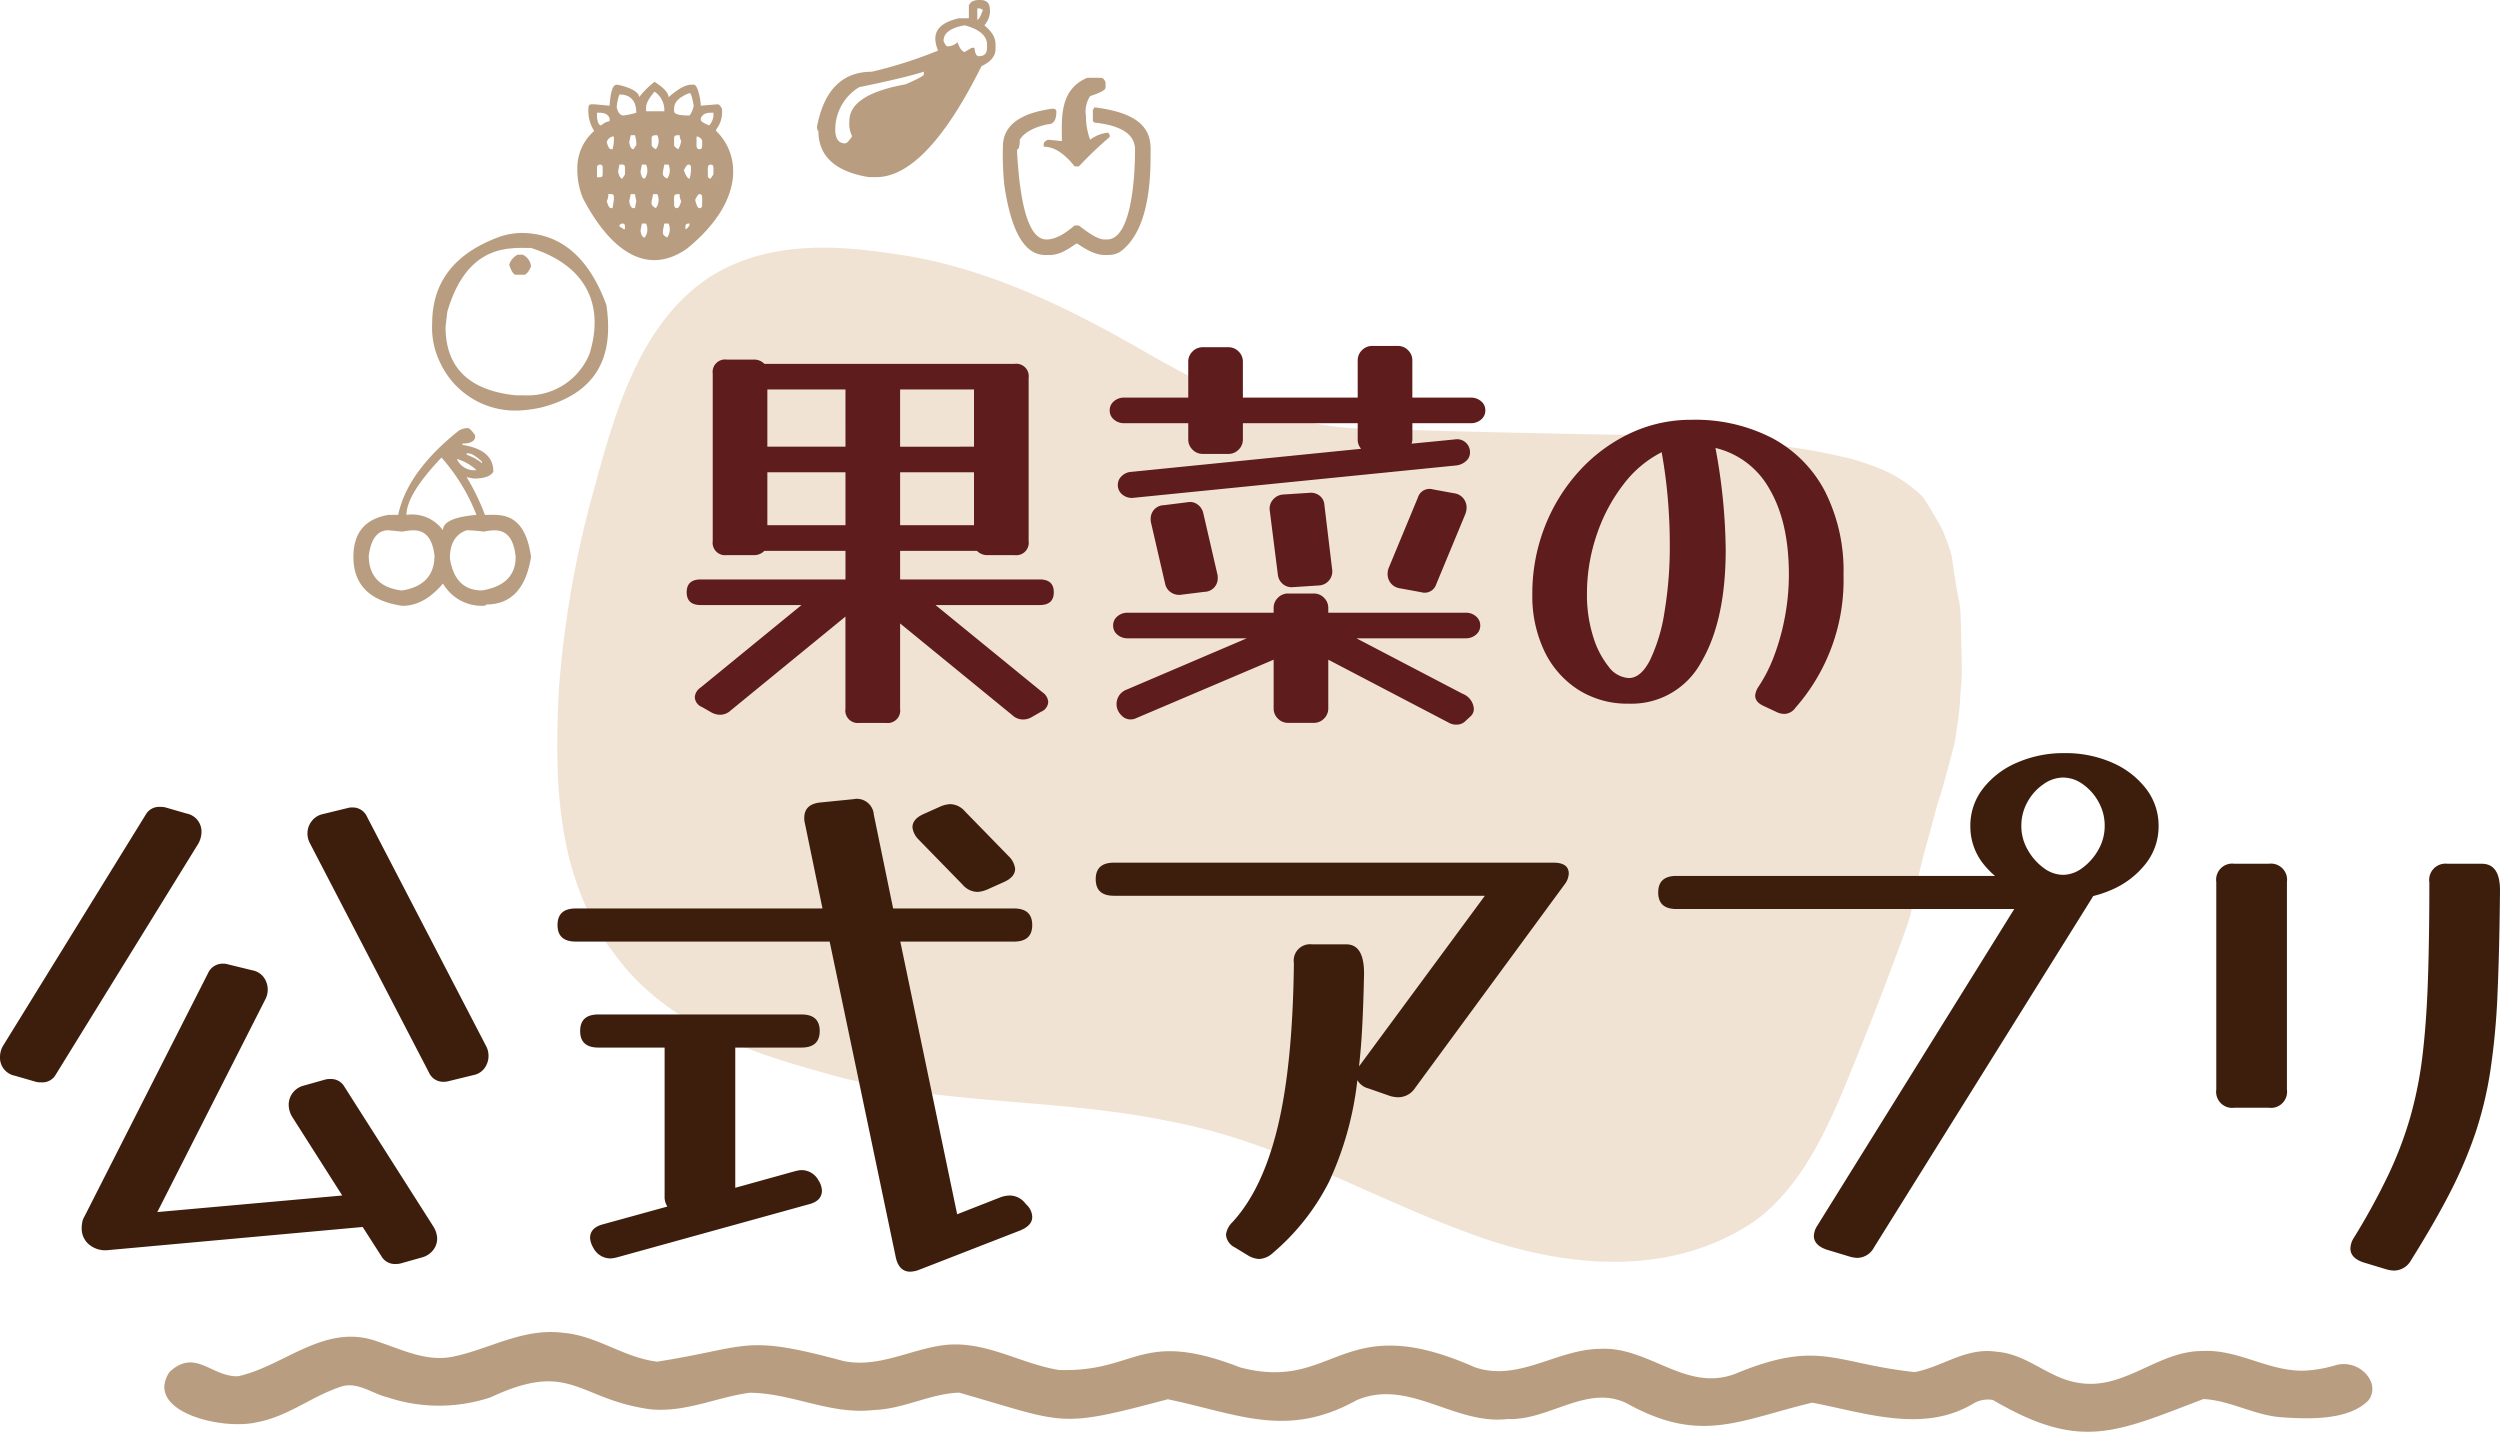 <svg xmlns="http://www.w3.org/2000/svg" width="339.675" height="194.532" viewBox="0 0 339.675 194.532">
  <g id="グループ_3869" data-name="グループ 3869" transform="translate(-788.662 -3593.741)">
    <path id="パス_9515" data-name="パス 9515" d="M572.707,588.38a18.092,18.092,0,0,1-6.751-2.22c-.2-.172-.4-.342-.595-.514l-.028-.025,0,0-.018-.014h0c-.958-.869-1.875-1.809-2.794-2.729a9.029,9.029,0,0,1-.581-.7q-.464-.623-.922-1.255l-.031-.047h0a14.286,14.286,0,0,1-.963-1.559c-.242-.516-.445-1.05-.671-1.577-.3-.695-.619-1.378-.924-2.071-.442-1-.973-1.956-1.374-2.972,0-.014-.008-.025-.013-.036-.436-1.3-.8-2.634-1.187-3.953l-.018-.065c-.014-.044-.026-.087-.041-.132-.005-.02-.011-.039-.017-.059a.049.049,0,0,0,0-.015c-.01-.036-.02-.074-.033-.11-.165-.563-.333-1.126-.494-1.689-.232-.819-.479-1.633-.69-2.457-.012-.058-.026-.114-.038-.171l0-.013,0,.013.006.033-.012-.051v0l0-.014v0l-.031-.132v-.01l0-.01v-.008l.005.014c-.016-.069-.031-.136-.047-.2l-.006-.026a.113.113,0,0,0,0-.021c-.023-.1-.043-.2-.065-.3.006.029.01.058.017.087-.025-.112-.047-.223-.071-.338v-.009l0-.013,0,.007a.2.2,0,0,0-.006-.026v0l0-.007v-.008c-.005-.027-.011-.054-.016-.082v0c0-.015-.006-.03-.008-.045l0,.02,0-.02c0-.016-.005-.03-.008-.045v0l-.006-.029a.047.047,0,0,1,0-.018v0l0,0v0a.025.025,0,0,0,0-.013c0-.005,0-.012,0-.018-.055-.288-.107-.576-.161-.865-.008-.046-.016-.1-.026-.143.008.047.017.094.025.141-.011-.054-.02-.109-.031-.164l.007.023a.286.286,0,0,0-.007-.028v.005c-.12-.621-.26-1.235-.373-1.855-.013-.085-.028-.168-.041-.251q-.2-1.309-.35-2.629c-.093-.847-.206-1.688-.224-2.541q-.012-2.148,0-4.291c0-.739.008-1.479.03-2.218.019-.6.062-1.2.076-1.8.03-1.392-.01-2.784.006-4.175.01-.889.024-1.774.023-2.662,0-.78-.023-1.555-.043-2.334-.02-.907-.134-1.8-.2-2.708a.3.3,0,0,0,0-.045c-.006-.149-.014-.3-.024-.451a.164.164,0,0,0,0-.034v-.007c0-.069,0-.136-.011-.205-.032-.6-.067-1.2-.079-1.808-.008-.715,0-1.432.024-2.146q.977-11.53,2.482-22.994c.961-7.485,2.43-15.466,7.109-21.3,9.231-10.731,23.825-12.878,36.637-11.725,14.553,1.233,28.99,5.386,43.659,4.191,15.53-.833,30.651-6,46.242-5.8,11.174.059,23.179.663,32.511,8.211,10.185,7.747,14,20.308,16.664,32.994A138.733,138.733,0,0,1,740.6,538.4c-.033,11.629.2,24.951-7.674,33.888-5.943,6.5-14.53,8.551-22.609,9.472-11.836,1.662-23.7-.424-35.22-3.4-11.13-2.96-22.591-5.8-33.965-2.755-12.168,2.812-24.292,5.8-36.417,8.84-5.145,1.224-10.35,2.131-15.557,2.993a86.192,86.192,0,0,1-12.228,1.18A35.72,35.72,0,0,1,572.707,588.38Z" transform="translate(1444.857 4373.904) rotate(-165)" fill="#f1e3d4"/>
    <path id="パス_10904" data-name="パス 10904" d="M-72.065,1.276a2.1,2.1,0,0,1-1.45.58,2.549,2.549,0,0,1-1.218-.348l-1.218-.7a1.532,1.532,0,0,1-.986-1.334,1.754,1.754,0,0,1,.812-1.334L-62.437-13.05H-76.125q-1.914,0-1.914-1.74t1.914-1.74h19.662v-3.886h-11.02a1.924,1.924,0,0,1-1.508.58h-3.6A1.692,1.692,0,0,1-74.5-21.75V-44.486A1.692,1.692,0,0,1-72.587-46.4h3.6a1.924,1.924,0,0,1,1.508.58h33.988a1.692,1.692,0,0,1,1.914,1.914V-21.75a1.692,1.692,0,0,1-1.914,1.914h-3.6a1.924,1.924,0,0,1-1.508-.58h-10.44v3.886h18.966q1.914,0,1.914,1.74t-1.914,1.74H-44.225l14.5,11.832A1.754,1.754,0,0,1-28.913.116,1.532,1.532,0,0,1-29.9,1.45l-1.218.7a2.332,2.332,0,0,1-1.218.348,2.1,2.1,0,0,1-1.45-.58l-15.254-12.47v11.6a1.692,1.692,0,0,1-1.914,1.914h-3.6a1.692,1.692,0,0,1-1.914-1.914V-11.484Zm15.6-43.442v-.174H-67.077v7.772h10.614Zm7.424,0v7.6H-39V-42.34H-49.039ZM-67.077-23.9h10.614v-7.192H-67.077Zm18.038,0H-39v-7.192H-49.039Zm31.61-3.712a1.967,1.967,0,0,1-1.392-.435,1.627,1.627,0,0,1-.638-1.363,1.608,1.608,0,0,1,.522-1.16,2.021,2.021,0,0,1,1.334-.58l31.2-3.132a1.852,1.852,0,0,1-.464-1.276v-2.2h-15.6v2.2a1.9,1.9,0,0,1-.58,1.392,1.9,1.9,0,0,1-1.392.58h-3.48a1.9,1.9,0,0,1-1.392-.58,1.9,1.9,0,0,1-.58-1.392v-2.2h-8.7a2.078,2.078,0,0,1-1.392-.493,1.567,1.567,0,0,1-.58-1.247,1.567,1.567,0,0,1,.58-1.247,2.078,2.078,0,0,1,1.392-.493h8.7V-46.11a1.9,1.9,0,0,1,.58-1.392,1.9,1.9,0,0,1,1.392-.58h3.48a1.9,1.9,0,0,1,1.392.58,1.9,1.9,0,0,1,.58,1.392v4.872h15.6v-5.046a1.9,1.9,0,0,1,.58-1.392,1.9,1.9,0,0,1,1.392-.58h3.48a1.9,1.9,0,0,1,1.392.58,1.9,1.9,0,0,1,.58,1.392v5.046h7.946a2.078,2.078,0,0,1,1.392.493,1.567,1.567,0,0,1,.58,1.247,1.567,1.567,0,0,1-.58,1.247,2.078,2.078,0,0,1-1.392.493H20.561v2.2a1.552,1.552,0,0,1-.116.58l5.916-.58a1.715,1.715,0,0,1,1.421.406,1.741,1.741,0,0,1,.609,1.392,1.516,1.516,0,0,1-.522,1.131,2.375,2.375,0,0,1-1.334.609ZM23.809-15.892a1.646,1.646,0,0,1-2.03,1.1l-2.842-.522a1.962,1.962,0,0,1-1.276-.667,1.961,1.961,0,0,1-.464-1.305,2.185,2.185,0,0,1,.174-.87l3.944-9.512a1.646,1.646,0,0,1,2.03-1.1l2.842.522a1.962,1.962,0,0,1,1.276.667,1.962,1.962,0,0,1,.464,1.305,2.485,2.485,0,0,1-.174.87ZM9.657-17.922a1.887,1.887,0,0,1-.406,1.508,1.88,1.88,0,0,1-1.392.7l-3.538.232a1.836,1.836,0,0,1-1.334-.406,1.911,1.911,0,0,1-.7-1.276l-1.1-8.7a1.835,1.835,0,0,1,.435-1.508,1.976,1.976,0,0,1,1.421-.7L6.583-28.3a1.927,1.927,0,0,1,1.392.406,1.711,1.711,0,0,1,.638,1.276Zm-15.6.638a1.76,1.76,0,0,1,.058.522,1.826,1.826,0,0,1-1.8,1.914l-3.248.406a1.989,1.989,0,0,1-1.334-.348,1.849,1.849,0,0,1-.754-1.1l-1.914-8.294a1.759,1.759,0,0,1-.058-.522,1.826,1.826,0,0,1,1.8-1.914l3.248-.406a1.7,1.7,0,0,1,1.334.319,1.975,1.975,0,0,1,.754,1.131Zm-11.02,19.6a1.662,1.662,0,0,1-.754.174,1.652,1.652,0,0,1-1.276-.58l-.058-.058a2.1,2.1,0,0,1-.58-1.45,2.082,2.082,0,0,1,1.392-1.972l16.3-6.96H-18.125a2.078,2.078,0,0,1-1.392-.493,1.567,1.567,0,0,1-.58-1.247,1.567,1.567,0,0,1,.58-1.247,2.078,2.078,0,0,1,1.392-.493H1.711v-.638a1.9,1.9,0,0,1,.58-1.392,1.9,1.9,0,0,1,1.392-.58h3.48a1.9,1.9,0,0,1,1.392.58,1.9,1.9,0,0,1,.58,1.392v.638H27.811a2.078,2.078,0,0,1,1.392.493,1.567,1.567,0,0,1,.58,1.247,1.567,1.567,0,0,1-.58,1.247,2.078,2.078,0,0,1-1.392.493H12.963L27.405-.986a2.359,2.359,0,0,1,1.508,2.03,1.342,1.342,0,0,1-.406.986l-.812.754a1.654,1.654,0,0,1-1.218.406,1.794,1.794,0,0,1-.812-.174L9.135-5.626V.986a1.9,1.9,0,0,1-.58,1.392,1.9,1.9,0,0,1-1.392.58H3.683a1.9,1.9,0,0,1-1.392-.58A1.9,1.9,0,0,1,1.711.986V-5.626ZM72.587.928a1.877,1.877,0,0,1-1.508.812,2.469,2.469,0,0,1-1.1-.29L68.237.638q-1.1-.522-1.1-1.392A2.543,2.543,0,0,1,67.6-1.972a20.4,20.4,0,0,0,2.146-4.263,30.866,30.866,0,0,0,1.45-5.307,31.092,31.092,0,0,0,.522-5.626q0-7.134-2.61-11.6a11.419,11.419,0,0,0-7.366-5.626,78.6,78.6,0,0,1,1.392,13.8q0,9.686-3.335,15.312A10.748,10.748,0,0,1,49.967.348a12.421,12.421,0,0,1-6.9-1.914,12.756,12.756,0,0,1-4.582-5.249A17.345,17.345,0,0,1,36.859-14.5a24.889,24.889,0,0,1,1.682-9.164,24.263,24.263,0,0,1,4.669-7.569,22.048,22.048,0,0,1,6.9-5.133,19.318,19.318,0,0,1,8.381-1.856A22.742,22.742,0,0,1,69.513-35.7a17.2,17.2,0,0,1,7.134,7.25,23.874,23.874,0,0,1,2.494,11.281A26.244,26.244,0,0,1,72.587.928ZM44.283-14.5A18.765,18.765,0,0,0,45.1-8.845,12.086,12.086,0,0,0,47.212-4.7a3.65,3.65,0,0,0,2.755,1.566q1.624,0,2.871-2.407a23.206,23.206,0,0,0,1.972-6.525,53.826,53.826,0,0,0,.725-9.28q0-2.958-.261-6.09t-.841-6.38A14.986,14.986,0,0,0,49.3-29.522a23.185,23.185,0,0,0-3.654,6.815A24.781,24.781,0,0,0,44.283-14.5Z" transform="translate(960 3689)" fill="#5e1c1c"/>
    <path id="パス_10905" data-name="パス 10905" d="M-163.763-23.25a2.074,2.074,0,0,1-1.95,1.05,2.632,2.632,0,0,1-.75-.075l-2.85-.825a2.487,2.487,0,0,1-2.025-2.55,3.016,3.016,0,0,1,.45-1.575l19.35-31.35a2.074,2.074,0,0,1,1.95-1.05,2.632,2.632,0,0,1,.75.075l2.85.825a2.487,2.487,0,0,1,2.025,2.55,3.3,3.3,0,0,1-.45,1.575Zm58.5-3.825a2.813,2.813,0,0,1,.3,1.275,2.815,2.815,0,0,1-.525,1.65,2.459,2.459,0,0,1-1.575.975l-3.375.825a2.275,2.275,0,0,1-.675.075,2.116,2.116,0,0,1-1.95-1.275l-16.2-31.2a2.813,2.813,0,0,1-.3-1.275,2.688,2.688,0,0,1,.563-1.65,2.577,2.577,0,0,1,1.537-.975l3.375-.825a2.275,2.275,0,0,1,.675-.075,2.116,2.116,0,0,1,1.95,1.275Zm-7.2,24.45a3.329,3.329,0,0,1,.525,1.65,2.541,2.541,0,0,1-.525,1.538,2.829,2.829,0,0,1-1.5,1.013l-2.925.825a2.275,2.275,0,0,1-.675.075,2.074,2.074,0,0,1-1.95-1.05l-2.55-3.975L-156.713.6a3.444,3.444,0,0,1-2.55-.788,2.82,2.82,0,0,1-.975-2.213,4.405,4.405,0,0,1,.075-.787,2.332,2.332,0,0,1,.3-.788l16.8-33.075a2.169,2.169,0,0,1,2.025-1.275,1.951,1.951,0,0,1,.6.075l3.375.825a2.46,2.46,0,0,1,1.575.975,2.815,2.815,0,0,1,.525,1.65,2.813,2.813,0,0,1-.3,1.275l-14.7,28.95,25.125-2.25-6.825-10.725a3.3,3.3,0,0,1-.45-1.575,2.68,2.68,0,0,1,2.025-2.625l2.925-.825a2.275,2.275,0,0,1,.675-.075,2.074,2.074,0,0,1,1.95,1.05Zm77.1-3.975a3.853,3.853,0,0,1,1.2-.225A2.7,2.7,0,0,1-31.988-5.7l.225.225A2.333,2.333,0,0,1-31.088-3.9q0,1.125-1.575,1.8L-46.538,3.3a3.7,3.7,0,0,1-1.125.225q-1.5,0-1.95-1.875l-9-42.975h-34.5q-2.475,0-2.475-2.25t2.475-2.25h33.525l-2.4-11.625a2.275,2.275,0,0,1-.075-.675q0-1.875,2.175-2.1l4.5-.45a2.309,2.309,0,0,1,2.775,2.1l2.625,12.75h16.425q2.475,0,2.475,2.25t-2.475,2.25h-15.45l7.725,37.05Zm1.125-46.275a2.814,2.814,0,0,1,.825,1.65q0,1.125-1.5,1.8l-2.175.975a4,4,0,0,1-1.425.375,2.7,2.7,0,0,1-2.025-.975l-6-6.15a2.814,2.814,0,0,1-.825-1.65q0-1.125,1.5-1.8l2.175-.975A4,4,0,0,1-42.263-60a2.7,2.7,0,0,1,2.025.975Zm-29.1,42.75q.3-.075.525-.113a2.733,2.733,0,0,1,.45-.038,2.625,2.625,0,0,1,2.25,1.425,2.69,2.69,0,0,1,.45,1.35q0,1.425-1.8,1.875l-26.025,7.2q-.3.075-.525.112a2.733,2.733,0,0,1-.45.038A2.625,2.625,0,0,1-90.713.3a3.024,3.024,0,0,1-.45-1.35q0-1.425,1.8-1.875l8.7-2.4a2.409,2.409,0,0,1-.375-1.425V-26.925h-9q-2.475,0-2.475-2.25t2.475-2.25h27.6q2.475,0,2.475,2.25t-2.475,2.25h-9v19.05ZM1.612.975A2.959,2.959,0,0,1-.263,1.8a3.241,3.241,0,0,1-1.575-.525L-3.563.225A2.1,2.1,0,0,1-4.763-1.5a2.814,2.814,0,0,1,.825-1.65Q.187-7.575,2.25-16.088T4.462-38.4a2.221,2.221,0,0,1,2.475-2.55h4.65q2.55,0,2.4,4.425-.075,3.45-.225,6.487t-.45,5.663l.225-.3L30.412-47.55h-50.4q-2.475,0-2.475-2.25t2.475-2.25h59.7q2.1,0,2.1,1.5a2.634,2.634,0,0,1-.6,1.5L20.887-21.375a2.715,2.715,0,0,1-2.25,1.2,3.462,3.462,0,0,1-.487-.038,5.586,5.586,0,0,1-.562-.113l-3-1.05a2.416,2.416,0,0,1-1.5-1.125A44.523,44.523,0,0,1,9.262-8.738,31.032,31.032,0,0,1,1.612.975ZM109.166-47.073A15.473,15.473,0,0,1,102.7-48.4a11.745,11.745,0,0,1-4.628-3.568,8.168,8.168,0,0,1-1.7-5.062,8.168,8.168,0,0,1,1.7-5.062,11.526,11.526,0,0,1,4.628-3.541,15.754,15.754,0,0,1,6.461-1.3,15.687,15.687,0,0,1,6.493,1.3,11.567,11.567,0,0,1,4.595,3.541,8.168,8.168,0,0,1,1.7,5.062,8.168,8.168,0,0,1-1.7,5.063,11.79,11.79,0,0,1-4.595,3.568A15.407,15.407,0,0,1,109.166-47.073Zm-.2-3.32a4.452,4.452,0,0,0,2.631-.94,7.67,7.67,0,0,0,2.164-2.462,6.44,6.44,0,0,0,.866-3.237,6.592,6.592,0,0,0-.833-3.264,7.13,7.13,0,0,0-2.131-2.406,4.628,4.628,0,0,0-2.7-.913,4.687,4.687,0,0,0-2.664.913,6.99,6.99,0,0,0-2.164,2.406,6.592,6.592,0,0,0-.833,3.264,6.44,6.44,0,0,0,.866,3.237,7.67,7.67,0,0,0,2.164,2.462A4.452,4.452,0,0,0,108.966-50.393ZM83.287.225a2.625,2.625,0,0,1-2.25,1.425,4.215,4.215,0,0,1-.975-.15L76.837.525q-1.725-.6-1.725-1.875a2.69,2.69,0,0,1,.45-1.35l26.775-43.05h-45.9q-2.475,0-2.475-2.25t2.475-2.25h54.825q2.1,0,2.1,1.575a3.094,3.094,0,0,1-.45,1.425Zm56.1-21.45a2.188,2.188,0,0,1-2.475,2.475h-4.65a2.188,2.188,0,0,1-2.475-2.475v-28.2a2.188,2.188,0,0,1,2.475-2.475h4.65a2.188,2.188,0,0,1,2.475,2.475ZM156.262,1.95a2.676,2.676,0,0,1-2.325,1.425,4.215,4.215,0,0,1-.975-.15l-3.225-.975q-1.725-.6-1.725-1.875a2.785,2.785,0,0,1,.45-1.425,90.906,90.906,0,0,0,4.725-8.625,51.523,51.523,0,0,0,3-7.95,54.134,54.134,0,0,0,1.65-8.475q.525-4.5.713-10.162t.188-13.088a2.221,2.221,0,0,1,2.475-2.55h4.65q2.475,0,2.475,3.6-.075,8.1-.337,14.025a96.753,96.753,0,0,1-.975,10.5,50.926,50.926,0,0,1-2.062,8.55,59.645,59.645,0,0,1-3.45,8.063Q159.412-3.075,156.262,1.95Z" transform="translate(960 3763)" fill="#3d1e0d"/>
    <path id="パス_9481" data-name="パス 9481" d="M1433.921,1191.736c-2.717-2.7-2.549-8.03-2.273-11.915.306-3.678,2.277-6.829,2.47-10.487-4.536-11.927-7.121-16.684-.124-28.615a3.91,3.91,0,0,0-.415-2.522c-4.193-6.843-1.353-14.707.048-22.03-2.43-10.068-5.67-15.179-.051-25.264,2.545-5.381-2.4-10.492-2.171-16.086-.87-7.267,5.6-13.456,2.545-20.564-5.258-9.469-1.847-16.108.138-25.634-4.007-15.07-3.3-13.66.9-28.354-.142-3.984-2.241-7.541-2.361-11.6-.7-5.861,2.317-11.111,2.343-16.871-.622-4.53-2.721-8.768-2.244-13.494,1.349-9.859,6.742-10.775,1.647-21.629a22.14,22.14,0,0,1-.036-14.026c.476-2.03,2.084-3.967,1.531-6.137-1.262-4.085-4.066-7.261-4.888-11.578-1.182-4.823,1.466-15.471,6.815-11.945,3.262,3.518-.676,5.656-.582,9.3,1.364,6.328,7.357,11.831,4.7,19.014-1.058,3.251-2.771,6.538-2.044,10.181,1.037,5,3.917,9.518,3.255,14.917-.364,4.639-3.382,8.274-3.928,12.844,2,12.738,3.79,11.6.077,25.342-.968,4.813,1.651,9.143,2.185,13.76.6,5.556-2.523,10.194-3.389,15.449-.367,10.675,5.659,10.967.346,24.657-3.434,13.022,8.12,13.637.018,31.884-2.022,5.957,2.436,11.1,2.5,16.972.4,6.66-5.928,11.639-3.4,18.387,4.75,11.42,1.422,13.432.247,24.4.706,3.806,3.4,6.956,2.764,11.137-.323,4.212-3.549,6.953-4.207,11.028-1.139,6.306,4.353,10.832,4.306,16.985.261,5.015-3.015,9.23-2.641,14.267a17.926,17.926,0,0,0,.717,3.805c.713,2.525-1.228,4.97-3.236,4.97A2.5,2.5,0,0,1,1433.921,1191.736Z" transform="translate(-81.289 5217.946) rotate(-90)" fill="#b89d80"/>
    <g id="グループ_3386" data-name="グループ 3386" transform="translate(4.578 0.573)">
      <path id="パス_9484" data-name="パス 9484" d="M131.863,411.294q.253,0,.944.944v.388q-.253.759-1.719.759v.185q4.2.641,4.2,3.624-.506.944-2.663.944l-.961-.185a30.115,30.115,0,0,1,2.478,5.124c2.078,0,5.385-.532,6.27,5.7q-1.028,6.472-6.084,6.472,0,.186-.573.185a6.082,6.082,0,0,1-5.309-3.034q-2.545,3.034-5.512,3.034-6.658-.961-6.658-6.658,0-4.888,4.753-5.7h1.331q1.23-5.849,8.175-11.394A2.083,2.083,0,0,1,131.863,411.294Zm-13.5,17.293q0,4.13,4.365,4.753h.2q4.365-.724,4.365-4.753c-.492-4-2.84-3.507-4.365-3.236l-1.9-.185Q118.834,425.166,118.362,428.587Zm5.124-5.511a5.187,5.187,0,0,1,4.955,2.09q0-1.7,4.551-2.09a25.782,25.782,0,0,0-4.753-7.787Q123.486,420.295,123.486,423.076Zm5.9,5.9q.674,4.365,4.365,4.365,4.568-.759,4.568-4.568c-.428-4.159-2.762-3.706-4.365-3.421a17.262,17.262,0,0,0-2.292-.185Q129.385,425.958,129.385,428.975Zm.944-13.5a2.567,2.567,0,0,0,2.663,1.517A6.668,6.668,0,0,0,130.329,415.474Zm1.331-.759v.185a7.577,7.577,0,0,1,2.09,1.146v-.185C132.457,414.623,131.964,414.715,131.661,414.715Z" transform="translate(715.826 3240.049)" fill="#b89d80"/>
      <path id="パス_9486" data-name="パス 9486" d="M331.36,184.15q1.9,1.214,1.9,2.09c2.12-1.846,2.886-1.7,3.421-1.7.611,0,.961,2.238.961,2.849l2.292-.185q.27,0,.573.573a3.8,3.8,0,0,1-.775,2.848v.2c3.36,3.262,3.859,9.632-3.995,16.012-5.864,4.06-10.789-.5-14.107-6.877a10.15,10.15,0,0,1-.759-3.995,6.652,6.652,0,0,1,2.292-5.141,5.059,5.059,0,0,1-.775-3.236c.1-.554.277-.412,2.865-.2q.185-2.848.961-2.849c.319,0,3.051.619,3.051,1.7A11.347,11.347,0,0,1,331.36,184.15Zm-7.821,4.2v.573q.118,1.146.573,1.146a2.212,2.212,0,0,1,1.146-.573v-.388C324.934,188.293,324.112,188.347,323.54,188.347Zm0,7.433v1.332c.875,0,.775.069.775-1.332C324.315,195.206,323.54,195.322,323.54,195.78Zm1.332-3.438c.281,1.068.52.961.775.961a4.96,4.96,0,0,0,.185-1.719h-.185A1.044,1.044,0,0,0,324.871,192.341Zm.2,7.062a1.786,1.786,0,0,1-.2.944c.281,1.068.52.961.775.961C326.041,199.262,325.845,199.4,325.073,199.4Zm1.517-13.534a6.445,6.445,0,0,0-.371,1.719q.253,1.129.944,1.129a11.33,11.33,0,0,0,1.719-.371C328.882,186.8,328.147,185.869,326.59,185.869Zm0,9.523-.185.961q.236.944.573.944l.371-.573C327.349,195.319,327.445,195.392,326.59,195.392Zm0,8.394.573.371h.185c0-.411.059-.759-.371-.759Q326.59,203.466,326.59,203.786Zm1.534-12.388-.2.944q.135.961.573.961l.388-.573a3.974,3.974,0,0,0-.185-1.331Zm0,8.006-.2.944c.149,1.06.512.961.775.961l.185-.961-.185-.944Zm1.517-4.011-.185.961q.135.944.573.944a1.9,1.9,0,0,0,.185-1.9Zm0,8.006-.185.961q.135.944.573.944a1.9,1.9,0,0,0,.185-1.9Zm1.719-17.917c-1.3,1.55-1.146,2.008-1.146,2.663h2.478A3.045,3.045,0,0,0,331.36,185.481Zm-.388,7.248q0,.27.573.573a1.859,1.859,0,0,0,.2-1.9C330.827,191.4,330.972,191.466,330.972,192.729Zm.2,6.674c-.263,1.229-.431,1.48.371,1.9a1.859,1.859,0,0,0,.2-1.9Zm1.517-4.011c-.241,1.251-.4,1.508.388,1.9a1.9,1.9,0,0,0,.185-1.9Zm0,8.006c-.25,1.295-.393,1.491.388,1.9a1.9,1.9,0,0,0,.185-1.9Zm1.332-15.624c0,.461-.258.944,2.107.944a3.306,3.306,0,0,0,.556-1.332q-.3-1.719-.556-1.719Q334.023,186.459,334.023,187.774Zm0,4.955q0,.27.573.573a3.1,3.1,0,0,0,.388-1.146,1.446,1.446,0,0,1-.2-.759C333.875,191.4,334.023,191.486,334.023,192.729Zm0,8.191q.067.388.388.388t.573-.961a1.786,1.786,0,0,1-.2-.944C333.869,199.4,334.023,199.456,334.023,200.921Zm1.331-4.77q.388,1.147.775,1.146a4.379,4.379,0,0,0,.185-1.517.343.343,0,0,0-.388-.388Q335.742,195.392,335.355,196.151Zm.2,8.006q.269,0,.573-.573V203.4C335.48,203.4,335.557,203.677,335.557,204.157Zm1.331-3.995q.253,1.146.573,1.146.371,0,.371-.388c0-1.178.107-1.517-.371-1.517Q337.26,199.4,336.889,200.162Zm.185-8.579v1.331q.068.388.388.388c.457,0,.371-.356.371-1.146q0-.269-.573-.573Zm.573-2.478c0,.237-.129.454,1.146.961a2.185,2.185,0,0,0,.573-1.719C338.841,188.347,337.979,188.275,337.647,189.105Zm.961,7.821q.051.371.371.371l.388-.573c0-.974.1-1.331-.388-1.331C338.511,195.477,338.608,195.685,338.608,196.926Z" transform="translate(541.656 3420.136)" fill="#b89d80"/>
      <path id="パス_9487" data-name="パス 9487" d="M487.551,128.431c1.417,0,1.332,1.1,1.332,1.719a3.152,3.152,0,0,1-.759,1.719c1.711,1.445,1.517,2.33,1.517,3.253s-.635,1.7-1.9,2.292Q480.219,152.5,473.41,152.5h-.961q-6.877-1.112-6.877-6.3-.185,0-.185-.573,1.433-7.45,7.45-7.45a60.724,60.724,0,0,0,8.984-2.865c-.313-.979-1.421-3.444,2.865-4.4h1.332V129.19C486.288,128.511,486.886,128.431,487.551,128.431Zm-19.687,17.58q0,1.905,1.348,1.9.3,0,.944-.961a3.873,3.873,0,0,1-.371-2.09q0-3.59,7.635-4.972,2.478-1.079,2.477-1.332v-.388q-2.275.759-8.781,2.107A6.712,6.712,0,0,0,467.865,146.011Zm14.714-12.034q.286.758.573.759a2.121,2.121,0,0,0,1.332-.573q.388,1.2.96,1.332l.961-.573h.371q.118,1.146.573,1.146c1.136,0,1.146-.776,1.146-1.517q0-1.871-3.051-2.68Q482.579,132.375,482.579,133.976Zm4.585-4.4v1.534q.3,0,.759-1.349l-.371-.185Z" transform="translate(429.706 3464.737)" fill="#b89d80"/>
      <path id="パス_9491" data-name="パス 9491" d="M290.64,321.275q8.006,0,11.6,9.776c1.1,7.3-1.509,11.952-8.647,13.888a17.206,17.206,0,0,1-3.186.455,11.223,11.223,0,0,1-10.686-6.371,10.761,10.761,0,0,1-1.146-5.461q0-8.511,9.338-11.832A9.791,9.791,0,0,1,290.64,321.275Zm-10.248,12.742q0,8.327,9.557,9.321H291.1a9.06,9.06,0,0,0,8.866-5.68c2.052-6.707-.536-11.986-7.956-14.343-2.872,0-8.642-.646-11.377,8.647Zm9.792-9.793h.674a1.939,1.939,0,0,1,1.146,1.6q-.455,1.045-.91,1.129h-1.146q-.455,0-.91-1.365A2.352,2.352,0,0,1,290.185,324.225Z" transform="translate(564.23 3303.545)" fill="#b89d80"/>
      <path id="パス_9492" data-name="パス 9492" d="M628.352,168.15c8.224.98,7.635,4.652,7.635,6.691q0,10.012-4.2,12.978a3.141,3.141,0,0,1-1.534.388c-.769,0-1.773.15-4.2-1.534h-.2c-2.325,1.706-3.246,1.534-4.2,1.534q-4.163,0-5.545-9.557a39.682,39.682,0,0,1-.185-5.158q0-4.231,6.691-5.158h.185q.388.068.388.388,0,1.719-1.146,1.719-2.916.623-3.826,2.107,0,1.332-.387,1.332.641,12.22,4.012,12.22c1.391,0,2.7-.959,3.826-1.9h.573c2.649,2.079,3.285,1.9,3.826,1.9,3.4,0,3.809-8.789,3.809-12.22q0-2.967-5.158-3.624-.573,0-.573-.388v-1.331Zm.944-4.012q.286,0,.573.573v.759q0,.472-2.09,1.146a3.742,3.742,0,0,0-.573,2.68,9.215,9.215,0,0,0,.573,3.253,4.623,4.623,0,0,1,2.477-.961l.185.388v.185a54.046,54.046,0,0,0-4.2,4.011h-.573q-2.107-2.68-4.2-2.68c0-.416-.1-.607.573-.944l1.9.185c0-2.9-.441-6.96,3.438-8.6Z" transform="translate(304.426 3439.606)" fill="#b89d80"/>
    </g>
  </g>
</svg>
